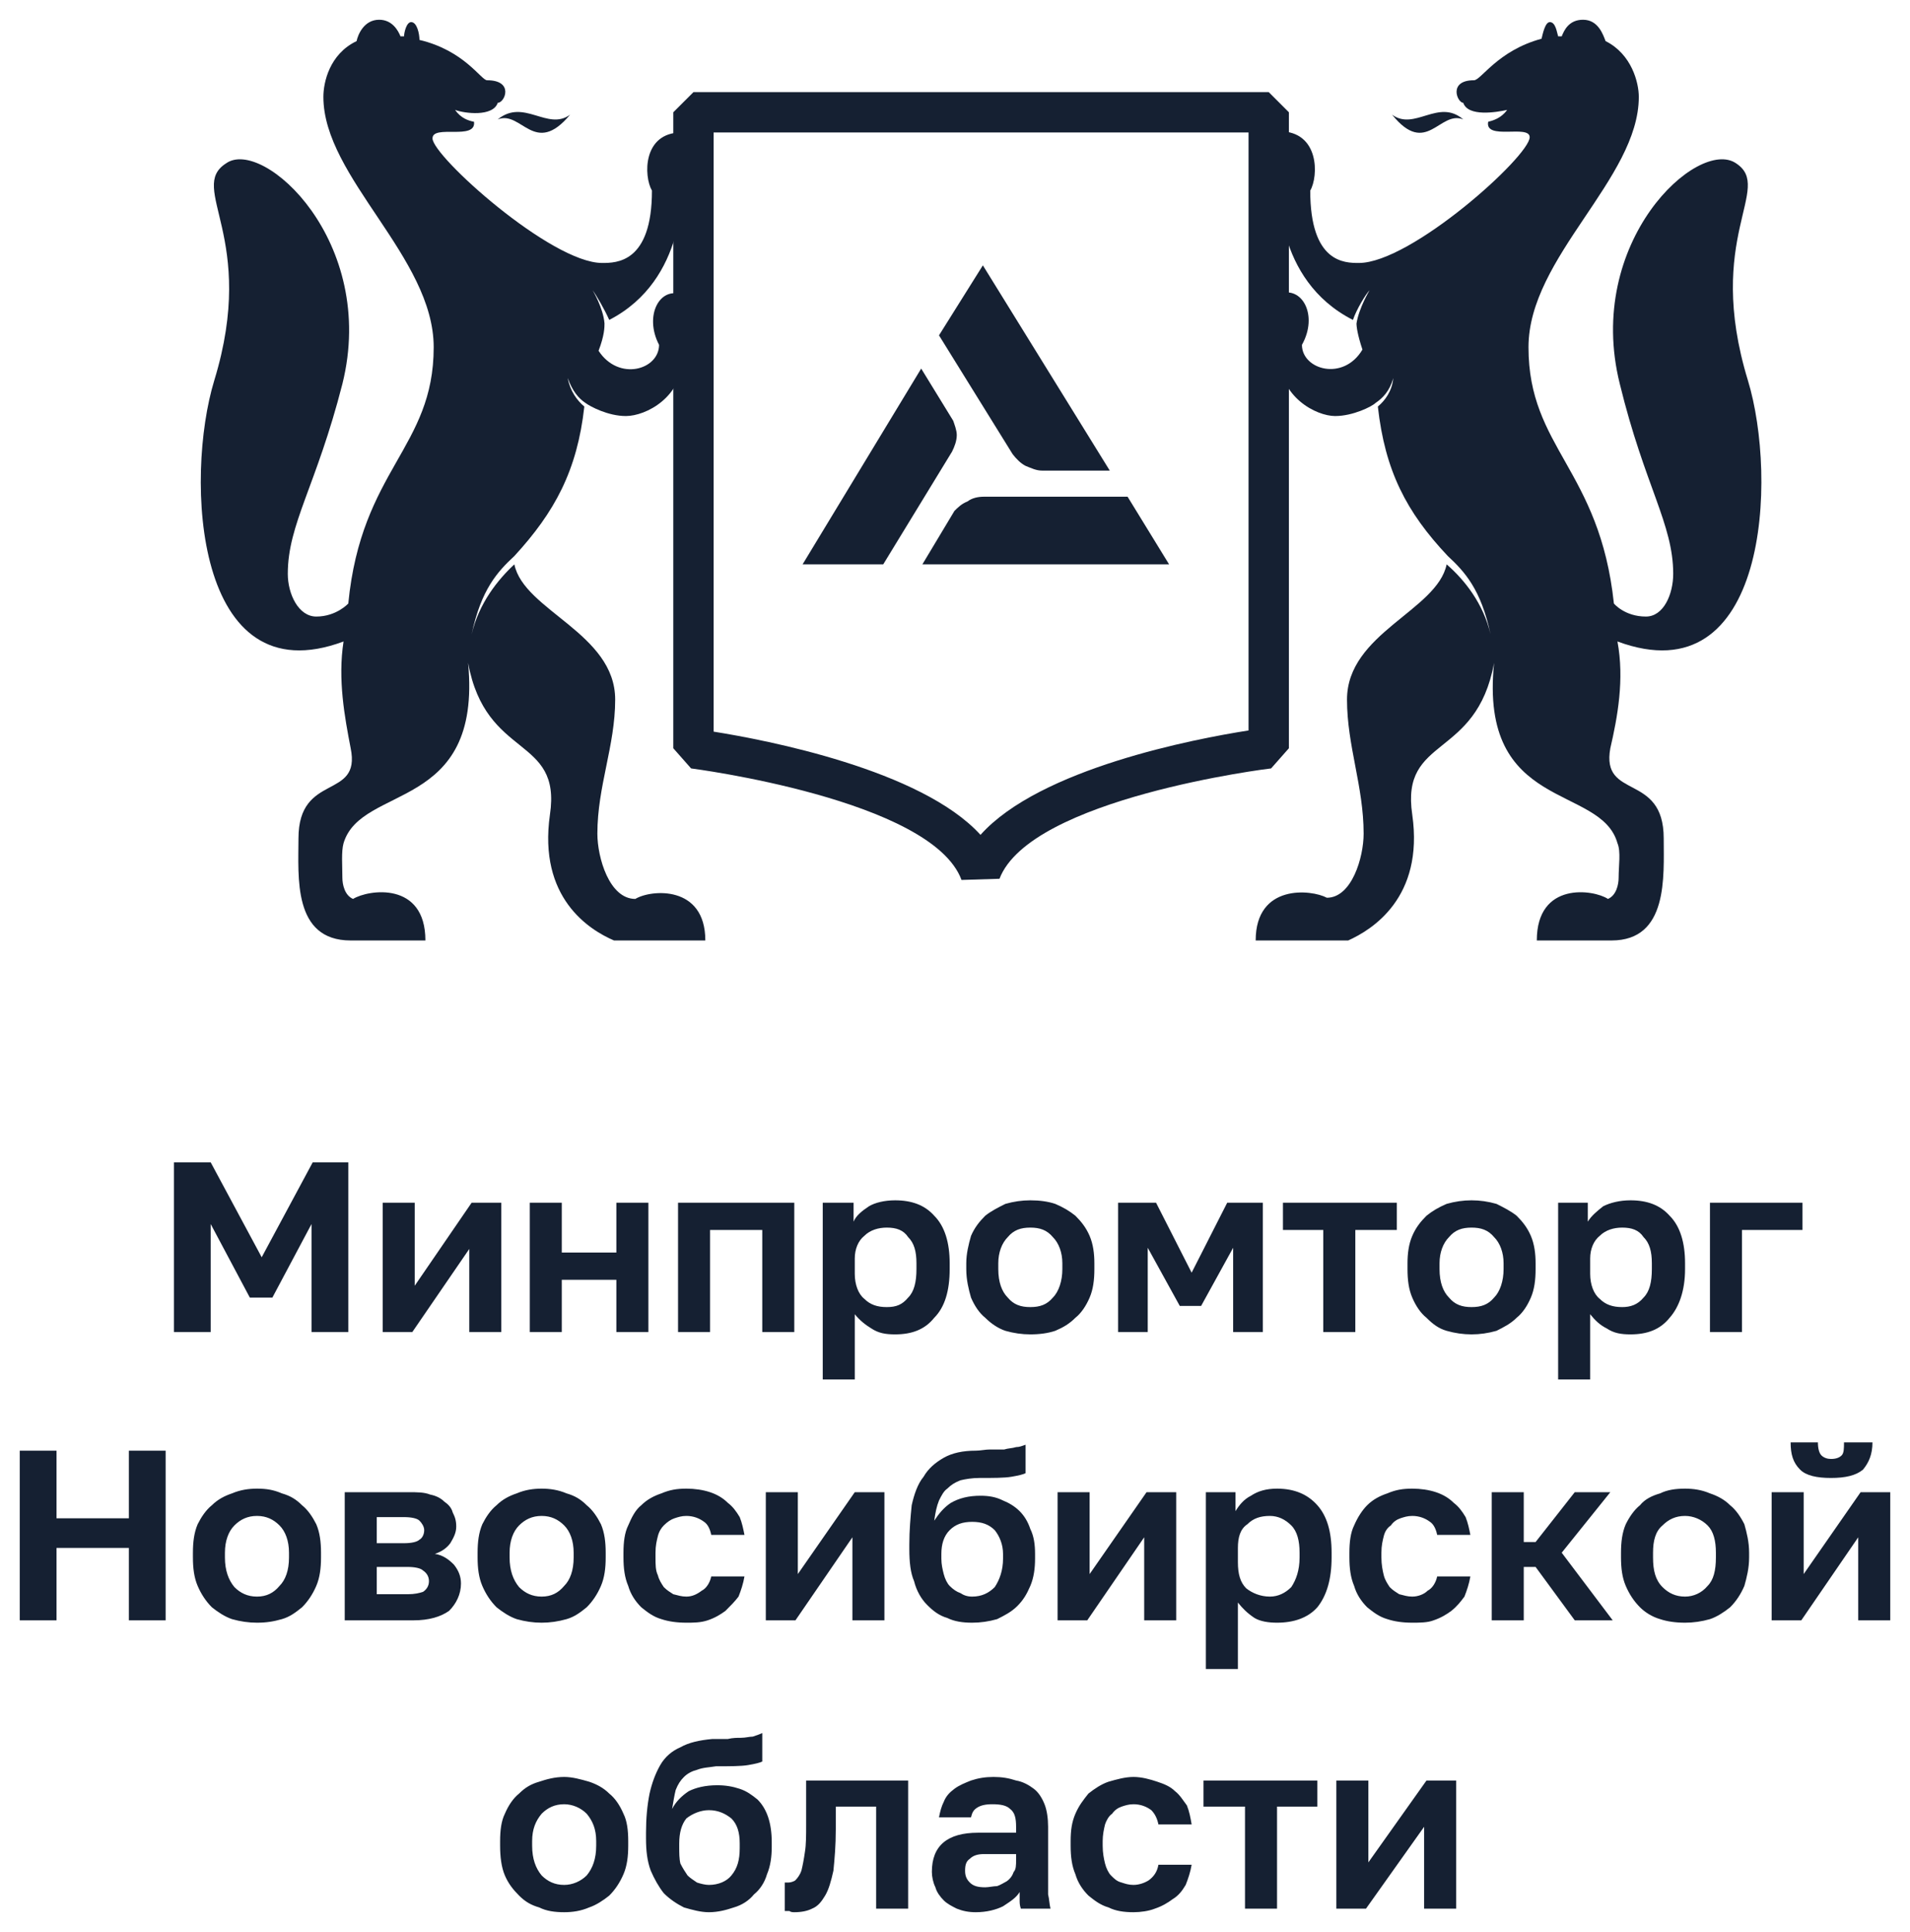 <?xml version="1.0" encoding="UTF-8"?> <svg xmlns="http://www.w3.org/2000/svg" viewBox="5630 4993 96.77 97.852"><path fill="rgb(21, 32, 50)" fill-opacity="1" stroke="none" stroke-opacity="1" stroke-width="1" fill-rule="evenodd" id="tSvg180f7e066a6" d="M 5638.812 5051.872 C 5640.675 5051.872 5640.675 5051.872 5640.675 5051.872 C 5640.675 5051.872 5643.259 5056.679 5643.259 5056.679 C 5643.259 5056.679 5645.843 5051.872 5645.843 5051.872 C 5645.843 5051.872 5647.646 5051.872 5647.646 5051.872 C 5647.646 5051.872 5647.646 5060.465 5647.646 5060.465 C 5647.646 5060.465 5645.783 5060.465 5645.783 5060.465 C 5645.783 5060.465 5645.783 5054.996 5645.783 5054.996 C 5645.783 5054.996 5643.8 5058.722 5643.8 5058.722 C 5643.8 5058.722 5642.658 5058.722 5642.658 5058.722 C 5642.658 5058.722 5640.675 5054.996 5640.675 5054.996 C 5640.675 5054.996 5640.675 5060.465 5640.675 5060.465 C 5640.675 5060.465 5638.812 5060.465 5638.812 5060.465 C 5638.812 5060.465 5638.812 5051.872 5638.812 5051.872 M 5649.389 5053.915 C 5651.012 5053.915 5651.012 5053.915 5651.012 5053.915 C 5651.012 5053.915 5651.012 5058.121 5651.012 5058.121 C 5651.012 5058.121 5653.896 5053.915 5653.896 5053.915 C 5653.896 5053.915 5655.399 5053.915 5655.399 5053.915 C 5655.399 5053.915 5655.399 5060.465 5655.399 5060.465 C 5655.399 5060.465 5653.776 5060.465 5653.776 5060.465 C 5653.776 5060.465 5653.776 5056.258 5653.776 5056.258 C 5653.776 5056.258 5650.891 5060.465 5650.891 5060.465 C 5650.891 5060.465 5649.389 5060.465 5649.389 5060.465 C 5649.389 5060.465 5649.389 5053.915 5649.389 5053.915 M 5656.841 5053.915 C 5658.463 5053.915 5658.463 5053.915 5658.463 5053.915 C 5658.463 5053.915 5658.463 5056.439 5658.463 5056.439 C 5658.463 5056.439 5661.228 5056.439 5661.228 5056.439 C 5661.228 5056.439 5661.228 5053.915 5661.228 5053.915 C 5661.228 5053.915 5662.85 5053.915 5662.85 5053.915 C 5662.85 5053.915 5662.85 5060.465 5662.85 5060.465 C 5662.85 5060.465 5661.228 5060.465 5661.228 5060.465 C 5661.228 5060.465 5661.228 5057.821 5661.228 5057.821 C 5661.228 5057.821 5658.463 5057.821 5658.463 5057.821 C 5658.463 5057.821 5658.463 5060.465 5658.463 5060.465 C 5658.463 5060.465 5656.841 5060.465 5656.841 5060.465 C 5656.841 5060.465 5656.841 5053.915 5656.841 5053.915 M 5664.353 5053.915 C 5670.242 5053.915 5670.242 5053.915 5670.242 5053.915 C 5670.242 5053.915 5670.242 5060.465 5670.242 5060.465 C 5670.242 5060.465 5668.62 5060.465 5668.62 5060.465 C 5668.62 5060.465 5668.62 5055.297 5668.62 5055.297 C 5668.62 5055.297 5665.975 5055.297 5665.975 5055.297 C 5665.975 5055.297 5665.975 5060.465 5665.975 5060.465 C 5665.975 5060.465 5664.353 5060.465 5664.353 5060.465 C 5664.353 5060.465 5664.353 5053.915 5664.353 5053.915 M 5671.684 5053.915 C 5673.247 5053.915 5673.247 5053.915 5673.247 5053.915 C 5673.247 5053.915 5673.247 5054.876 5673.247 5054.876 C 5673.367 5054.576 5673.667 5054.335 5674.028 5054.095 C 5674.329 5053.915 5674.809 5053.795 5675.35 5053.795 C 5676.191 5053.795 5676.853 5054.035 5677.333 5054.576 C 5677.874 5055.117 5678.115 5055.958 5678.115 5056.98 C 5678.115 5057.28 5678.115 5057.28 5678.115 5057.28 C 5678.115 5058.362 5677.874 5059.203 5677.333 5059.744 C 5676.853 5060.345 5676.191 5060.585 5675.35 5060.585 C 5674.869 5060.585 5674.509 5060.525 5674.148 5060.285 C 5673.848 5060.105 5673.547 5059.864 5673.307 5059.564 C 5673.307 5062.869 5673.307 5062.869 5673.307 5062.869 C 5673.307 5062.869 5671.684 5062.869 5671.684 5062.869 C 5671.684 5062.869 5671.684 5053.915 5671.684 5053.915 M 5674.929 5059.203 C 5675.41 5059.203 5675.711 5059.083 5676.011 5058.722 C 5676.312 5058.422 5676.432 5057.941 5676.432 5057.28 C 5676.432 5056.98 5676.432 5056.98 5676.432 5056.98 C 5676.432 5056.379 5676.312 5055.958 5676.011 5055.658 C 5675.771 5055.297 5675.41 5055.177 5674.929 5055.177 C 5674.509 5055.177 5674.088 5055.297 5673.788 5055.597 C 5673.487 5055.838 5673.307 5056.258 5673.307 5056.739 C 5673.307 5057.52 5673.307 5057.52 5673.307 5057.52 C 5673.307 5058.061 5673.487 5058.542 5673.788 5058.782 C 5674.088 5059.083 5674.449 5059.203 5674.929 5059.203Z M 5682.201 5060.585 C 5681.78 5060.585 5681.36 5060.525 5680.939 5060.405 C 5680.578 5060.285 5680.218 5060.044 5679.917 5059.744 C 5679.617 5059.504 5679.377 5059.143 5679.196 5058.722 C 5679.076 5058.302 5678.956 5057.821 5678.956 5057.28 C 5678.956 5056.98 5678.956 5056.98 5678.956 5056.98 C 5678.956 5056.499 5679.076 5056.018 5679.196 5055.597 C 5679.377 5055.177 5679.617 5054.876 5679.917 5054.576 C 5680.218 5054.335 5680.578 5054.155 5680.939 5053.975 C 5681.36 5053.855 5681.78 5053.795 5682.201 5053.795 C 5682.682 5053.795 5683.102 5053.855 5683.463 5053.975 C 5683.884 5054.155 5684.184 5054.335 5684.485 5054.576 C 5684.785 5054.876 5685.025 5055.177 5685.206 5055.597 C 5685.386 5056.018 5685.446 5056.499 5685.446 5056.98 C 5685.446 5057.28 5685.446 5057.28 5685.446 5057.28 C 5685.446 5057.821 5685.386 5058.302 5685.206 5058.722 C 5685.025 5059.143 5684.785 5059.504 5684.485 5059.744 C 5684.184 5060.044 5683.884 5060.225 5683.463 5060.405 C 5683.102 5060.525 5682.682 5060.585 5682.201 5060.585Z M 5682.201 5059.203 C 5682.682 5059.203 5683.042 5059.083 5683.343 5058.722 C 5683.643 5058.422 5683.824 5057.881 5683.824 5057.28 C 5683.824 5056.98 5683.824 5056.98 5683.824 5056.98 C 5683.824 5056.439 5683.643 5055.958 5683.343 5055.658 C 5683.042 5055.297 5682.682 5055.177 5682.201 5055.177 C 5681.72 5055.177 5681.36 5055.297 5681.059 5055.658 C 5680.759 5055.958 5680.578 5056.439 5680.578 5056.98 C 5680.578 5057.28 5680.578 5057.28 5680.578 5057.28 C 5680.578 5057.941 5680.759 5058.422 5681.059 5058.722 C 5681.36 5059.083 5681.72 5059.203 5682.201 5059.203Z M 5686.648 5053.915 C 5688.571 5053.915 5688.571 5053.915 5688.571 5053.915 C 5688.571 5053.915 5690.374 5057.46 5690.374 5057.46 C 5690.374 5057.46 5692.177 5053.915 5692.177 5053.915 C 5692.177 5053.915 5693.98 5053.915 5693.98 5053.915 C 5693.98 5053.915 5693.98 5060.465 5693.98 5060.465 C 5693.98 5060.465 5692.477 5060.465 5692.477 5060.465 C 5692.477 5060.465 5692.477 5056.198 5692.477 5056.198 C 5692.477 5056.198 5690.855 5059.143 5690.855 5059.143 C 5690.855 5059.143 5689.773 5059.143 5689.773 5059.143 C 5689.773 5059.143 5688.15 5056.198 5688.15 5056.198 C 5688.15 5056.198 5688.15 5060.465 5688.15 5060.465 C 5688.15 5060.465 5686.648 5060.465 5686.648 5060.465 C 5686.648 5060.465 5686.648 5053.915 5686.648 5053.915 M 5697.044 5055.297 C 5695.001 5055.297 5695.001 5055.297 5695.001 5055.297 C 5695.001 5055.297 5695.001 5053.915 5695.001 5053.915 C 5695.001 5053.915 5700.77 5053.915 5700.77 5053.915 C 5700.77 5053.915 5700.77 5055.297 5700.77 5055.297 C 5700.77 5055.297 5698.667 5055.297 5698.667 5055.297 C 5698.667 5055.297 5698.667 5060.465 5698.667 5060.465 C 5698.667 5060.465 5697.044 5060.465 5697.044 5060.465 C 5697.044 5060.465 5697.044 5055.297 5697.044 5055.297 M 5704.556 5060.585 C 5704.136 5060.585 5703.715 5060.525 5703.294 5060.405 C 5702.874 5060.285 5702.573 5060.044 5702.273 5059.744 C 5701.972 5059.504 5701.732 5059.143 5701.552 5058.722 C 5701.371 5058.302 5701.311 5057.821 5701.311 5057.28 C 5701.311 5056.98 5701.311 5056.98 5701.311 5056.98 C 5701.311 5056.499 5701.371 5056.018 5701.552 5055.597 C 5701.732 5055.177 5701.972 5054.876 5702.273 5054.576 C 5702.573 5054.335 5702.874 5054.155 5703.294 5053.975 C 5703.715 5053.855 5704.136 5053.795 5704.556 5053.795 C 5704.977 5053.795 5705.398 5053.855 5705.818 5053.975 C 5706.179 5054.155 5706.539 5054.335 5706.84 5054.576 C 5707.14 5054.876 5707.381 5055.177 5707.561 5055.597 C 5707.741 5056.018 5707.801 5056.499 5707.801 5056.98 C 5707.801 5057.28 5707.801 5057.28 5707.801 5057.28 C 5707.801 5057.821 5707.741 5058.302 5707.561 5058.722 C 5707.381 5059.143 5707.14 5059.504 5706.84 5059.744 C 5706.539 5060.044 5706.179 5060.225 5705.818 5060.405 C 5705.398 5060.525 5704.977 5060.585 5704.556 5060.585Z M 5704.556 5059.203 C 5705.037 5059.203 5705.398 5059.083 5705.698 5058.722 C 5705.999 5058.422 5706.179 5057.881 5706.179 5057.28 C 5706.179 5056.98 5706.179 5056.98 5706.179 5056.98 C 5706.179 5056.439 5705.999 5055.958 5705.698 5055.658 C 5705.398 5055.297 5705.037 5055.177 5704.556 5055.177 C 5704.076 5055.177 5703.715 5055.297 5703.415 5055.658 C 5703.114 5055.958 5702.934 5056.439 5702.934 5056.98 C 5702.934 5057.28 5702.934 5057.28 5702.934 5057.28 C 5702.934 5057.941 5703.114 5058.422 5703.415 5058.722 C 5703.715 5059.083 5704.076 5059.203 5704.556 5059.203Z M 5708.943 5053.915 C 5710.446 5053.915 5710.446 5053.915 5710.446 5053.915 C 5710.446 5053.915 5710.446 5054.876 5710.446 5054.876 C 5710.626 5054.576 5710.926 5054.335 5711.227 5054.095 C 5711.587 5053.915 5712.068 5053.795 5712.609 5053.795 C 5713.45 5053.795 5714.111 5054.035 5714.592 5054.576 C 5715.133 5055.117 5715.373 5055.958 5715.373 5056.98 C 5715.373 5057.28 5715.373 5057.28 5715.373 5057.28 C 5715.373 5058.362 5715.073 5059.203 5714.592 5059.744 C 5714.111 5060.345 5713.45 5060.585 5712.609 5060.585 C 5712.128 5060.585 5711.768 5060.525 5711.407 5060.285 C 5711.047 5060.105 5710.806 5059.864 5710.566 5059.564 C 5710.566 5062.869 5710.566 5062.869 5710.566 5062.869 C 5710.566 5062.869 5708.943 5062.869 5708.943 5062.869 C 5708.943 5062.869 5708.943 5053.915 5708.943 5053.915 M 5712.188 5059.203 C 5712.609 5059.203 5712.97 5059.083 5713.27 5058.722 C 5713.571 5058.422 5713.691 5057.941 5713.691 5057.28 C 5713.691 5056.98 5713.691 5056.98 5713.691 5056.98 C 5713.691 5056.379 5713.571 5055.958 5713.27 5055.658 C 5713.03 5055.297 5712.669 5055.177 5712.188 5055.177 C 5711.768 5055.177 5711.347 5055.297 5711.047 5055.597 C 5710.746 5055.838 5710.566 5056.258 5710.566 5056.739 C 5710.566 5057.52 5710.566 5057.52 5710.566 5057.52 C 5710.566 5058.061 5710.746 5058.542 5711.047 5058.782 C 5711.347 5059.083 5711.708 5059.203 5712.188 5059.203Z M 5716.635 5053.915 C 5721.323 5053.915 5721.323 5053.915 5721.323 5053.915 C 5721.323 5053.915 5721.323 5055.297 5721.323 5055.297 C 5721.323 5055.297 5718.258 5055.297 5718.258 5055.297 C 5718.258 5055.297 5718.258 5060.465 5718.258 5060.465 C 5718.258 5060.465 5716.635 5060.465 5716.635 5060.465 C 5716.635 5060.465 5716.635 5053.915 5716.635 5053.915 M 5631 5066.475 C 5632.863 5066.475 5632.863 5066.475 5632.863 5066.475 C 5632.863 5066.475 5632.863 5069.9 5632.863 5069.9 C 5632.863 5069.9 5636.529 5069.9 5636.529 5069.9 C 5636.529 5069.9 5636.529 5066.475 5636.529 5066.475 C 5636.529 5066.475 5638.392 5066.475 5638.392 5066.475 C 5638.392 5066.475 5638.392 5075.068 5638.392 5075.068 C 5638.392 5075.068 5636.529 5075.068 5636.529 5075.068 C 5636.529 5075.068 5636.529 5071.402 5636.529 5071.402 C 5636.529 5071.402 5632.863 5071.402 5632.863 5071.402 C 5632.863 5071.402 5632.863 5075.068 5632.863 5075.068 C 5632.863 5075.068 5631 5075.068 5631 5075.068 C 5631 5075.068 5631 5066.475 5631 5066.475 M 5643.019 5075.188 C 5642.598 5075.188 5642.178 5075.128 5641.757 5075.008 C 5641.396 5074.888 5641.036 5074.648 5640.735 5074.407 C 5640.435 5074.107 5640.195 5073.746 5640.014 5073.325 C 5639.834 5072.905 5639.774 5072.424 5639.774 5071.883 C 5639.774 5071.643 5639.774 5071.643 5639.774 5071.643 C 5639.774 5071.102 5639.834 5070.621 5640.014 5070.201 C 5640.195 5069.84 5640.435 5069.479 5640.735 5069.239 C 5641.036 5068.939 5641.396 5068.758 5641.757 5068.638 C 5642.178 5068.458 5642.598 5068.398 5643.019 5068.398 C 5643.5 5068.398 5643.86 5068.458 5644.281 5068.638 C 5644.702 5068.758 5645.002 5068.939 5645.303 5069.239 C 5645.603 5069.479 5645.843 5069.84 5646.024 5070.201 C 5646.204 5070.621 5646.264 5071.102 5646.264 5071.643 C 5646.264 5071.883 5646.264 5071.883 5646.264 5071.883 C 5646.264 5072.424 5646.204 5072.905 5646.024 5073.325 C 5645.843 5073.746 5645.603 5074.107 5645.303 5074.407 C 5645.002 5074.648 5644.702 5074.888 5644.281 5075.008 C 5643.86 5075.128 5643.5 5075.188 5643.019 5075.188Z M 5643.019 5073.866 C 5643.5 5073.866 5643.86 5073.686 5644.161 5073.325 C 5644.461 5073.025 5644.642 5072.544 5644.642 5071.883 C 5644.642 5071.643 5644.642 5071.643 5644.642 5071.643 C 5644.642 5071.042 5644.461 5070.561 5644.161 5070.261 C 5643.86 5069.96 5643.5 5069.78 5643.019 5069.78 C 5642.538 5069.78 5642.178 5069.96 5641.877 5070.261 C 5641.577 5070.561 5641.396 5071.042 5641.396 5071.643 C 5641.396 5071.883 5641.396 5071.883 5641.396 5071.883 C 5641.396 5072.544 5641.577 5073.025 5641.877 5073.386 C 5642.178 5073.686 5642.538 5073.866 5643.019 5073.866Z M 5647.466 5068.578 C 5650.711 5068.578 5650.711 5068.578 5650.711 5068.578 C 5651.132 5068.578 5651.492 5068.578 5651.793 5068.698 C 5652.093 5068.758 5652.334 5068.878 5652.514 5069.059 C 5652.694 5069.179 5652.875 5069.359 5652.935 5069.6 C 5653.055 5069.84 5653.115 5070.02 5653.115 5070.321 C 5653.115 5070.621 5652.995 5070.862 5652.815 5071.162 C 5652.634 5071.402 5652.394 5071.583 5652.033 5071.703 C 5652.454 5071.763 5652.754 5072.003 5652.995 5072.244 C 5653.235 5072.544 5653.355 5072.845 5653.355 5073.205 C 5653.355 5073.746 5653.115 5074.227 5652.754 5074.587 C 5652.334 5074.888 5651.733 5075.068 5650.952 5075.068 C 5647.466 5075.068 5647.466 5075.068 5647.466 5075.068 C 5647.466 5075.068 5647.466 5068.578 5647.466 5068.578 M 5650.651 5073.746 C 5651.012 5073.746 5651.252 5073.686 5651.432 5073.626 C 5651.613 5073.506 5651.733 5073.325 5651.733 5073.085 C 5651.733 5072.845 5651.613 5072.664 5651.432 5072.544 C 5651.312 5072.424 5651.012 5072.364 5650.651 5072.364 C 5649.089 5072.364 5649.089 5072.364 5649.089 5072.364 C 5649.089 5072.364 5649.089 5073.746 5649.089 5073.746 C 5649.089 5073.746 5650.651 5073.746 5650.651 5073.746 M 5650.471 5071.162 C 5650.831 5071.162 5651.132 5071.102 5651.252 5070.982 C 5651.372 5070.922 5651.492 5070.741 5651.492 5070.501 C 5651.492 5070.321 5651.372 5070.14 5651.252 5070.02 C 5651.132 5069.9 5650.831 5069.84 5650.471 5069.84 C 5649.089 5069.84 5649.089 5069.84 5649.089 5069.84 C 5649.089 5069.84 5649.089 5071.162 5649.089 5071.162 C 5649.089 5071.162 5650.471 5071.162 5650.471 5071.162 M 5657.442 5075.188 C 5657.021 5075.188 5656.6 5075.128 5656.18 5075.008 C 5655.819 5074.888 5655.459 5074.648 5655.158 5074.407 C 5654.858 5074.107 5654.617 5073.746 5654.437 5073.325 C 5654.257 5072.905 5654.197 5072.424 5654.197 5071.883 C 5654.197 5071.643 5654.197 5071.643 5654.197 5071.643 C 5654.197 5071.102 5654.257 5070.621 5654.437 5070.201 C 5654.617 5069.84 5654.858 5069.479 5655.158 5069.239 C 5655.459 5068.939 5655.819 5068.758 5656.18 5068.638 C 5656.6 5068.458 5657.021 5068.398 5657.442 5068.398 C 5657.862 5068.398 5658.283 5068.458 5658.704 5068.638 C 5659.124 5068.758 5659.425 5068.939 5659.725 5069.239 C 5660.026 5069.479 5660.266 5069.84 5660.447 5070.201 C 5660.627 5070.621 5660.687 5071.102 5660.687 5071.643 C 5660.687 5071.883 5660.687 5071.883 5660.687 5071.883 C 5660.687 5072.424 5660.627 5072.905 5660.447 5073.325 C 5660.266 5073.746 5660.026 5074.107 5659.725 5074.407 C 5659.425 5074.648 5659.124 5074.888 5658.704 5075.008 C 5658.283 5075.128 5657.862 5075.188 5657.442 5075.188Z M 5657.442 5073.866 C 5657.923 5073.866 5658.283 5073.686 5658.584 5073.325 C 5658.884 5073.025 5659.064 5072.544 5659.064 5071.883 C 5659.064 5071.643 5659.064 5071.643 5659.064 5071.643 C 5659.064 5071.042 5658.884 5070.561 5658.584 5070.261 C 5658.283 5069.96 5657.923 5069.78 5657.442 5069.78 C 5656.961 5069.78 5656.6 5069.96 5656.3 5070.261 C 5656 5070.561 5655.819 5071.042 5655.819 5071.643 C 5655.819 5071.883 5655.819 5071.883 5655.819 5071.883 C 5655.819 5072.544 5656 5073.025 5656.3 5073.386 C 5656.6 5073.686 5656.961 5073.866 5657.442 5073.866Z M 5664.773 5075.188 C 5664.293 5075.188 5663.872 5075.128 5663.511 5075.008 C 5663.091 5074.888 5662.79 5074.648 5662.49 5074.407 C 5662.189 5074.107 5661.949 5073.746 5661.829 5073.325 C 5661.648 5072.905 5661.588 5072.424 5661.588 5071.883 C 5661.588 5071.643 5661.588 5071.643 5661.588 5071.643 C 5661.588 5071.102 5661.648 5070.621 5661.829 5070.261 C 5662.009 5069.84 5662.189 5069.479 5662.49 5069.239 C 5662.79 5068.939 5663.151 5068.758 5663.511 5068.638 C 5663.932 5068.458 5664.293 5068.398 5664.773 5068.398 C 5665.194 5068.398 5665.615 5068.458 5665.975 5068.578 C 5666.336 5068.698 5666.636 5068.878 5666.877 5069.119 C 5667.117 5069.299 5667.297 5069.539 5667.478 5069.84 C 5667.598 5070.14 5667.658 5070.441 5667.718 5070.741 C 5666.035 5070.741 5666.035 5070.741 5666.035 5070.741 C 5665.975 5070.441 5665.855 5070.201 5665.675 5070.08 C 5665.434 5069.9 5665.134 5069.78 5664.773 5069.78 C 5664.533 5069.78 5664.353 5069.84 5664.172 5069.9 C 5663.992 5069.96 5663.812 5070.08 5663.632 5070.261 C 5663.511 5070.381 5663.391 5070.561 5663.331 5070.801 C 5663.271 5071.042 5663.211 5071.282 5663.211 5071.643 C 5663.211 5071.883 5663.211 5071.883 5663.211 5071.883 C 5663.211 5072.244 5663.211 5072.544 5663.331 5072.785 C 5663.391 5073.025 5663.511 5073.205 5663.632 5073.386 C 5663.812 5073.566 5663.932 5073.626 5664.112 5073.746 C 5664.353 5073.806 5664.533 5073.866 5664.773 5073.866 C 5665.074 5073.866 5665.314 5073.746 5665.555 5073.566 C 5665.795 5073.446 5665.975 5073.145 5666.035 5072.845 C 5667.718 5072.845 5667.718 5072.845 5667.718 5072.845 C 5667.658 5073.205 5667.538 5073.566 5667.418 5073.866 C 5667.237 5074.107 5666.997 5074.347 5666.757 5074.587 C 5666.516 5074.768 5666.216 5074.948 5665.855 5075.068 C 5665.495 5075.188 5665.134 5075.188 5664.773 5075.188Z M 5668.8 5068.578 C 5670.422 5068.578 5670.422 5068.578 5670.422 5068.578 C 5670.422 5068.578 5670.422 5072.725 5670.422 5072.725 C 5670.422 5072.725 5673.307 5068.578 5673.307 5068.578 C 5673.307 5068.578 5674.809 5068.578 5674.809 5068.578 C 5674.809 5068.578 5674.809 5075.068 5674.809 5075.068 C 5674.809 5075.068 5673.187 5075.068 5673.187 5075.068 C 5673.187 5075.068 5673.187 5070.862 5673.187 5070.862 C 5673.187 5070.862 5670.302 5075.068 5670.302 5075.068 C 5670.302 5075.068 5668.8 5075.068 5668.8 5075.068 C 5668.8 5075.068 5668.8 5068.578 5668.8 5068.578 M 5679.256 5075.188 C 5678.776 5075.188 5678.355 5075.128 5677.994 5074.948 C 5677.574 5074.828 5677.273 5074.587 5676.973 5074.287 C 5676.672 5073.987 5676.432 5073.566 5676.312 5073.085 C 5676.131 5072.664 5676.071 5072.124 5676.071 5071.463 C 5676.071 5071.222 5676.071 5071.222 5676.071 5071.222 C 5676.071 5070.501 5676.131 5069.84 5676.191 5069.239 C 5676.312 5068.698 5676.492 5068.157 5676.792 5067.797 C 5677.033 5067.376 5677.393 5067.076 5677.814 5066.835 C 5678.235 5066.595 5678.776 5066.475 5679.437 5066.475 C 5679.677 5066.475 5679.917 5066.415 5680.158 5066.415 C 5680.398 5066.415 5680.639 5066.415 5680.879 5066.415 C 5681.059 5066.354 5681.3 5066.354 5681.48 5066.294 C 5681.66 5066.294 5681.78 5066.234 5681.961 5066.174 C 5681.961 5067.616 5681.961 5067.616 5681.961 5067.616 C 5681.84 5067.677 5681.6 5067.737 5681.239 5067.797 C 5680.879 5067.857 5680.338 5067.857 5679.617 5067.857 C 5679.256 5067.857 5678.896 5067.917 5678.655 5067.977 C 5678.355 5068.097 5678.175 5068.217 5677.994 5068.398 C 5677.814 5068.518 5677.694 5068.758 5677.574 5068.999 C 5677.453 5069.299 5677.393 5069.6 5677.333 5070.02 C 5677.574 5069.66 5677.814 5069.359 5678.175 5069.119 C 5678.595 5068.878 5679.076 5068.758 5679.677 5068.758 C 5680.098 5068.758 5680.458 5068.818 5680.819 5068.999 C 5681.119 5069.119 5681.42 5069.299 5681.66 5069.539 C 5681.901 5069.78 5682.081 5070.08 5682.201 5070.441 C 5682.381 5070.801 5682.441 5071.222 5682.441 5071.703 C 5682.441 5071.943 5682.441 5071.943 5682.441 5071.943 C 5682.441 5072.424 5682.381 5072.905 5682.201 5073.325 C 5682.021 5073.746 5681.84 5074.047 5681.54 5074.347 C 5681.239 5074.648 5680.879 5074.828 5680.518 5075.008 C 5680.098 5075.128 5679.677 5075.188 5679.256 5075.188Z M 5679.256 5073.866 C 5679.737 5073.866 5680.098 5073.686 5680.398 5073.386 C 5680.639 5073.025 5680.819 5072.544 5680.819 5071.943 C 5680.819 5071.703 5680.819 5071.703 5680.819 5071.703 C 5680.819 5071.222 5680.639 5070.801 5680.398 5070.501 C 5680.098 5070.201 5679.737 5070.08 5679.256 5070.08 C 5678.776 5070.08 5678.415 5070.201 5678.115 5070.501 C 5677.814 5070.801 5677.694 5071.222 5677.694 5071.703 C 5677.694 5071.943 5677.694 5071.943 5677.694 5071.943 C 5677.694 5072.244 5677.754 5072.484 5677.814 5072.725 C 5677.874 5072.965 5677.994 5073.205 5678.115 5073.325 C 5678.295 5073.506 5678.475 5073.626 5678.655 5073.686 C 5678.836 5073.806 5679.016 5073.866 5679.256 5073.866Z M 5683.583 5068.578 C 5685.206 5068.578 5685.206 5068.578 5685.206 5068.578 C 5685.206 5068.578 5685.206 5072.725 5685.206 5072.725 C 5685.206 5072.725 5688.09 5068.578 5688.09 5068.578 C 5688.09 5068.578 5689.593 5068.578 5689.593 5068.578 C 5689.593 5068.578 5689.593 5075.068 5689.593 5075.068 C 5689.593 5075.068 5687.97 5075.068 5687.97 5075.068 C 5687.97 5075.068 5687.97 5070.862 5687.97 5070.862 C 5687.97 5070.862 5685.086 5075.068 5685.086 5075.068 C 5685.086 5075.068 5683.583 5075.068 5683.583 5075.068 C 5683.583 5075.068 5683.583 5068.578 5683.583 5068.578 M 5691.095 5068.578 C 5692.597 5068.578 5692.597 5068.578 5692.597 5068.578 C 5692.597 5068.578 5692.597 5069.539 5692.597 5069.539 C 5692.778 5069.239 5693.018 5068.939 5693.379 5068.758 C 5693.739 5068.518 5694.16 5068.398 5694.701 5068.398 C 5695.602 5068.398 5696.263 5068.698 5696.744 5069.239 C 5697.225 5069.78 5697.465 5070.561 5697.465 5071.643 C 5697.465 5071.883 5697.465 5071.883 5697.465 5071.883 C 5697.465 5072.965 5697.225 5073.806 5696.744 5074.407 C 5696.263 5074.948 5695.542 5075.188 5694.701 5075.188 C 5694.28 5075.188 5693.859 5075.128 5693.559 5074.948 C 5693.198 5074.708 5692.958 5074.467 5692.718 5074.167 C 5692.718 5077.532 5692.718 5077.532 5692.718 5077.532 C 5692.718 5077.532 5691.095 5077.532 5691.095 5077.532 C 5691.095 5077.532 5691.095 5068.578 5691.095 5068.578 M 5694.34 5073.866 C 5694.761 5073.866 5695.121 5073.686 5695.422 5073.386 C 5695.662 5073.025 5695.843 5072.544 5695.843 5071.883 C 5695.843 5071.643 5695.843 5071.643 5695.843 5071.643 C 5695.843 5071.042 5695.722 5070.561 5695.422 5070.261 C 5695.121 5069.96 5694.761 5069.78 5694.34 5069.78 C 5693.859 5069.78 5693.499 5069.9 5693.198 5070.201 C 5692.838 5070.441 5692.718 5070.862 5692.718 5071.402 C 5692.718 5072.124 5692.718 5072.124 5692.718 5072.124 C 5692.718 5072.725 5692.838 5073.145 5693.138 5073.446 C 5693.439 5073.686 5693.859 5073.866 5694.34 5073.866Z M 5701.552 5075.188 C 5701.071 5075.188 5700.65 5075.128 5700.29 5075.008 C 5699.869 5074.888 5699.568 5074.648 5699.268 5074.407 C 5698.968 5074.107 5698.727 5073.746 5698.607 5073.325 C 5698.427 5072.905 5698.367 5072.424 5698.367 5071.883 C 5698.367 5071.643 5698.367 5071.643 5698.367 5071.643 C 5698.367 5071.102 5698.427 5070.621 5698.607 5070.261 C 5698.787 5069.84 5699.028 5069.479 5699.268 5069.239 C 5699.568 5068.939 5699.929 5068.758 5700.29 5068.638 C 5700.71 5068.458 5701.071 5068.398 5701.552 5068.398 C 5701.972 5068.398 5702.393 5068.458 5702.753 5068.578 C 5703.114 5068.698 5703.415 5068.878 5703.655 5069.119 C 5703.895 5069.299 5704.076 5069.539 5704.256 5069.84 C 5704.376 5070.14 5704.436 5070.441 5704.496 5070.741 C 5702.814 5070.741 5702.814 5070.741 5702.814 5070.741 C 5702.753 5070.441 5702.633 5070.201 5702.453 5070.08 C 5702.213 5069.9 5701.912 5069.78 5701.552 5069.78 C 5701.311 5069.78 5701.131 5069.84 5700.951 5069.9 C 5700.77 5069.96 5700.59 5070.08 5700.47 5070.261 C 5700.29 5070.381 5700.169 5070.561 5700.109 5070.801 C 5700.049 5071.042 5699.989 5071.282 5699.989 5071.643 C 5699.989 5071.883 5699.989 5071.883 5699.989 5071.883 C 5699.989 5072.244 5700.049 5072.544 5700.109 5072.785 C 5700.169 5073.025 5700.29 5073.205 5700.41 5073.386 C 5700.59 5073.566 5700.71 5073.626 5700.891 5073.746 C 5701.131 5073.806 5701.311 5073.866 5701.552 5073.866 C 5701.852 5073.866 5702.153 5073.746 5702.333 5073.566 C 5702.573 5073.446 5702.753 5073.145 5702.814 5072.845 C 5704.496 5072.845 5704.496 5072.845 5704.496 5072.845 C 5704.436 5073.205 5704.316 5073.566 5704.196 5073.866 C 5704.015 5074.107 5703.835 5074.347 5703.535 5074.587 C 5703.294 5074.768 5702.994 5074.948 5702.633 5075.068 C 5702.333 5075.188 5701.912 5075.188 5701.552 5075.188Z M 5705.578 5068.578 C 5707.201 5068.578 5707.201 5068.578 5707.201 5068.578 C 5707.201 5068.578 5707.201 5071.102 5707.201 5071.102 C 5707.201 5071.102 5707.801 5071.102 5707.801 5071.102 C 5707.801 5071.102 5709.785 5068.578 5709.785 5068.578 C 5709.785 5068.578 5711.587 5068.578 5711.587 5068.578 C 5711.587 5068.578 5709.124 5071.643 5709.124 5071.643 C 5709.124 5071.643 5711.708 5075.068 5711.708 5075.068 C 5711.708 5075.068 5709.785 5075.068 5709.785 5075.068 C 5709.785 5075.068 5707.801 5072.364 5707.801 5072.364 C 5707.801 5072.364 5707.201 5072.364 5707.201 5072.364 C 5707.201 5072.364 5707.201 5075.068 5707.201 5075.068 C 5707.201 5075.068 5705.578 5075.068 5705.578 5075.068 C 5705.578 5075.068 5705.578 5068.578 5705.578 5068.578 M 5715.373 5075.188 C 5714.893 5075.188 5714.472 5075.128 5714.111 5075.008 C 5713.691 5074.888 5713.33 5074.648 5713.09 5074.407 C 5712.789 5074.107 5712.549 5073.746 5712.369 5073.325 C 5712.188 5072.905 5712.128 5072.424 5712.128 5071.883 C 5712.128 5071.643 5712.128 5071.643 5712.128 5071.643 C 5712.128 5071.102 5712.188 5070.621 5712.369 5070.201 C 5712.549 5069.84 5712.789 5069.479 5713.09 5069.239 C 5713.33 5068.939 5713.691 5068.758 5714.111 5068.638 C 5714.472 5068.458 5714.893 5068.398 5715.373 5068.398 C 5715.794 5068.398 5716.215 5068.458 5716.635 5068.638 C 5716.996 5068.758 5717.357 5068.939 5717.657 5069.239 C 5717.958 5069.479 5718.198 5069.84 5718.378 5070.201 C 5718.498 5070.621 5718.619 5071.102 5718.619 5071.643 C 5718.619 5071.883 5718.619 5071.883 5718.619 5071.883 C 5718.619 5072.424 5718.498 5072.905 5718.378 5073.325 C 5718.198 5073.746 5717.958 5074.107 5717.657 5074.407 C 5717.357 5074.648 5716.996 5074.888 5716.635 5075.008 C 5716.215 5075.128 5715.794 5075.188 5715.373 5075.188Z M 5715.373 5073.866 C 5715.794 5073.866 5716.215 5073.686 5716.515 5073.325 C 5716.816 5073.025 5716.936 5072.544 5716.936 5071.883 C 5716.936 5071.643 5716.936 5071.643 5716.936 5071.643 C 5716.936 5071.042 5716.816 5070.561 5716.515 5070.261 C 5716.215 5069.96 5715.794 5069.78 5715.373 5069.78 C 5714.893 5069.78 5714.532 5069.96 5714.232 5070.261 C 5713.871 5070.561 5713.751 5071.042 5713.751 5071.643 C 5713.751 5071.883 5713.751 5071.883 5713.751 5071.883 C 5713.751 5072.544 5713.871 5073.025 5714.232 5073.386 C 5714.532 5073.686 5714.893 5073.866 5715.373 5073.866Z M 5719.76 5068.578 C 5721.383 5068.578 5721.383 5068.578 5721.383 5068.578 C 5721.383 5068.578 5721.383 5072.725 5721.383 5072.725 C 5721.383 5072.725 5724.268 5068.578 5724.268 5068.578 C 5724.268 5068.578 5725.77 5068.578 5725.77 5068.578 C 5725.77 5068.578 5725.77 5075.068 5725.77 5075.068 C 5725.77 5075.068 5724.147 5075.068 5724.147 5075.068 C 5724.147 5075.068 5724.147 5070.862 5724.147 5070.862 C 5724.147 5070.862 5721.263 5075.068 5721.263 5075.068 C 5721.263 5075.068 5719.76 5075.068 5719.76 5075.068 C 5719.76 5075.068 5719.76 5068.578 5719.76 5068.578 M 5722.765 5067.857 C 5722.044 5067.857 5721.503 5067.737 5721.203 5067.436 C 5720.842 5067.076 5720.722 5066.655 5720.722 5066.054 C 5722.104 5066.054 5722.104 5066.054 5722.104 5066.054 C 5722.104 5066.354 5722.164 5066.595 5722.284 5066.715 C 5722.405 5066.835 5722.585 5066.895 5722.765 5066.895 C 5723.006 5066.895 5723.186 5066.835 5723.306 5066.715 C 5723.426 5066.595 5723.426 5066.354 5723.426 5066.054 C 5724.868 5066.054 5724.868 5066.054 5724.868 5066.054 C 5724.868 5066.655 5724.688 5067.076 5724.388 5067.436 C 5724.027 5067.737 5723.486 5067.857 5722.765 5067.857Z M 5658.584 5089.852 C 5658.103 5089.852 5657.682 5089.792 5657.322 5089.611 C 5656.901 5089.491 5656.6 5089.311 5656.3 5089.01 C 5656 5088.71 5655.759 5088.409 5655.579 5087.989 C 5655.399 5087.568 5655.338 5087.027 5655.338 5086.486 C 5655.338 5086.246 5655.338 5086.246 5655.338 5086.246 C 5655.338 5085.705 5655.399 5085.224 5655.579 5084.864 C 5655.759 5084.443 5656 5084.082 5656.3 5083.842 C 5656.6 5083.542 5656.901 5083.361 5657.322 5083.241 C 5657.682 5083.121 5658.103 5083.001 5658.584 5083.001 C 5659.004 5083.001 5659.425 5083.121 5659.846 5083.241 C 5660.206 5083.361 5660.567 5083.542 5660.867 5083.842 C 5661.168 5084.082 5661.408 5084.443 5661.588 5084.864 C 5661.769 5085.224 5661.829 5085.705 5661.829 5086.246 C 5661.829 5086.486 5661.829 5086.486 5661.829 5086.486 C 5661.829 5087.027 5661.769 5087.508 5661.588 5087.929 C 5661.408 5088.349 5661.168 5088.71 5660.867 5089.01 C 5660.567 5089.251 5660.206 5089.491 5659.846 5089.611 C 5659.425 5089.792 5659.004 5089.852 5658.584 5089.852Z M 5658.584 5088.469 C 5659.004 5088.469 5659.425 5088.289 5659.725 5087.989 C 5660.026 5087.628 5660.206 5087.147 5660.206 5086.486 C 5660.206 5086.246 5660.206 5086.246 5660.206 5086.246 C 5660.206 5085.645 5660.026 5085.224 5659.725 5084.864 C 5659.425 5084.563 5659.004 5084.383 5658.584 5084.383 C 5658.103 5084.383 5657.742 5084.563 5657.442 5084.864 C 5657.141 5085.224 5656.961 5085.645 5656.961 5086.246 C 5656.961 5086.486 5656.961 5086.486 5656.961 5086.486 C 5656.961 5087.147 5657.141 5087.628 5657.442 5087.989 C 5657.742 5088.289 5658.103 5088.469 5658.584 5088.469Z M 5665.915 5089.852 C 5665.495 5089.852 5665.074 5089.731 5664.653 5089.611 C 5664.293 5089.431 5663.932 5089.191 5663.632 5088.89 C 5663.391 5088.59 5663.151 5088.169 5662.971 5087.748 C 5662.79 5087.268 5662.73 5086.727 5662.73 5086.126 C 5662.73 5085.825 5662.73 5085.825 5662.73 5085.825 C 5662.73 5085.104 5662.79 5084.443 5662.91 5083.842 C 5663.031 5083.301 5663.211 5082.82 5663.451 5082.4 C 5663.692 5081.979 5664.052 5081.679 5664.473 5081.498 C 5664.894 5081.258 5665.434 5081.138 5666.096 5081.078 C 5666.336 5081.078 5666.636 5081.078 5666.877 5081.078 C 5667.117 5081.018 5667.358 5081.018 5667.538 5081.018 C 5667.778 5081.018 5667.958 5080.958 5668.139 5080.958 C 5668.319 5080.897 5668.499 5080.837 5668.62 5080.777 C 5668.62 5082.22 5668.62 5082.22 5668.62 5082.22 C 5668.499 5082.28 5668.259 5082.34 5667.898 5082.4 C 5667.538 5082.46 5666.997 5082.46 5666.276 5082.46 C 5665.915 5082.52 5665.615 5082.52 5665.314 5082.64 C 5665.074 5082.7 5664.834 5082.82 5664.653 5083.001 C 5664.473 5083.181 5664.353 5083.361 5664.233 5083.662 C 5664.172 5083.902 5664.112 5084.263 5664.052 5084.623 C 5664.233 5084.263 5664.533 5083.962 5664.894 5083.722 C 5665.254 5083.542 5665.735 5083.421 5666.336 5083.421 C 5666.757 5083.421 5667.117 5083.482 5667.478 5083.602 C 5667.838 5083.722 5668.079 5083.902 5668.379 5084.143 C 5668.62 5084.383 5668.8 5084.683 5668.92 5085.044 C 5669.04 5085.405 5669.1 5085.825 5669.1 5086.306 C 5669.1 5086.546 5669.1 5086.546 5669.1 5086.546 C 5669.1 5087.027 5669.04 5087.508 5668.86 5087.929 C 5668.74 5088.349 5668.499 5088.71 5668.199 5088.95 C 5667.958 5089.251 5667.598 5089.491 5667.177 5089.611 C 5666.817 5089.731 5666.396 5089.852 5665.915 5089.852Z M 5665.915 5088.469 C 5666.396 5088.469 5666.817 5088.289 5667.057 5087.989 C 5667.358 5087.628 5667.478 5087.207 5667.478 5086.606 C 5667.478 5086.366 5667.478 5086.366 5667.478 5086.366 C 5667.478 5085.825 5667.358 5085.405 5667.057 5085.104 C 5666.757 5084.864 5666.396 5084.683 5665.915 5084.683 C 5665.495 5084.683 5665.074 5084.864 5664.773 5085.104 C 5664.533 5085.405 5664.413 5085.825 5664.413 5086.366 C 5664.413 5086.546 5664.413 5086.546 5664.413 5086.546 C 5664.413 5086.847 5664.413 5087.147 5664.473 5087.388 C 5664.593 5087.628 5664.713 5087.808 5664.834 5087.989 C 5664.954 5088.109 5665.134 5088.229 5665.314 5088.349 C 5665.495 5088.409 5665.735 5088.469 5665.915 5088.469Z M 5670.242 5089.852 C 5670.182 5089.852 5670.062 5089.852 5670.002 5089.792 C 5669.882 5089.792 5669.821 5089.792 5669.761 5089.792 C 5669.761 5088.349 5669.761 5088.349 5669.761 5088.349 C 5669.761 5088.349 5669.821 5088.349 5669.942 5088.349 C 5670.062 5088.349 5670.242 5088.289 5670.302 5088.229 C 5670.422 5088.109 5670.543 5087.929 5670.603 5087.748 C 5670.663 5087.508 5670.723 5087.207 5670.783 5086.787 C 5670.843 5086.426 5670.843 5085.945 5670.843 5085.405 C 5670.843 5083.181 5670.843 5083.181 5670.843 5083.181 C 5670.843 5083.181 5676.011 5083.181 5676.011 5083.181 C 5676.011 5083.181 5676.011 5089.671 5676.011 5089.671 C 5676.011 5089.671 5674.389 5089.671 5674.389 5089.671 C 5674.389 5089.671 5674.389 5084.503 5674.389 5084.503 C 5674.389 5084.503 5672.345 5084.503 5672.345 5084.503 C 5672.345 5084.503 5672.345 5085.645 5672.345 5085.645 C 5672.345 5086.486 5672.285 5087.147 5672.225 5087.748 C 5672.105 5088.289 5671.985 5088.71 5671.805 5089.01 C 5671.624 5089.311 5671.444 5089.551 5671.143 5089.671 C 5670.903 5089.792 5670.603 5089.852 5670.242 5089.852Z M 5679.437 5089.852 C 5679.076 5089.852 5678.776 5089.792 5678.475 5089.671 C 5678.235 5089.551 5677.994 5089.431 5677.814 5089.251 C 5677.634 5089.07 5677.453 5088.83 5677.393 5088.59 C 5677.273 5088.349 5677.213 5088.049 5677.213 5087.808 C 5677.213 5086.486 5677.994 5085.825 5679.557 5085.825 C 5681.48 5085.825 5681.48 5085.825 5681.48 5085.825 C 5681.48 5085.825 5681.48 5085.525 5681.48 5085.525 C 5681.48 5085.104 5681.42 5084.804 5681.179 5084.623 C 5680.999 5084.443 5680.699 5084.383 5680.278 5084.383 C 5679.917 5084.383 5679.677 5084.443 5679.497 5084.563 C 5679.316 5084.683 5679.256 5084.804 5679.196 5085.044 C 5677.574 5085.044 5677.574 5085.044 5677.574 5085.044 C 5677.634 5084.744 5677.694 5084.503 5677.814 5084.263 C 5677.934 5083.962 5678.115 5083.782 5678.355 5083.602 C 5678.595 5083.421 5678.896 5083.301 5679.196 5083.181 C 5679.557 5083.061 5679.917 5083.001 5680.338 5083.001 C 5680.759 5083.001 5681.119 5083.061 5681.48 5083.181 C 5681.84 5083.241 5682.141 5083.421 5682.381 5083.602 C 5682.622 5083.782 5682.802 5084.082 5682.922 5084.383 C 5683.042 5084.683 5683.102 5085.104 5683.102 5085.525 C 5683.102 5088.049 5683.102 5088.049 5683.102 5088.049 C 5683.102 5088.349 5683.102 5088.65 5683.102 5088.95 C 5683.163 5089.191 5683.163 5089.431 5683.223 5089.671 C 5681.72 5089.671 5681.72 5089.671 5681.72 5089.671 C 5681.66 5089.491 5681.66 5089.371 5681.66 5089.251 C 5681.66 5089.191 5681.66 5089.01 5681.66 5088.83 C 5681.48 5089.13 5681.179 5089.311 5680.819 5089.551 C 5680.458 5089.731 5679.977 5089.852 5679.437 5089.852Z M 5679.917 5088.59 C 5680.098 5088.59 5680.338 5088.53 5680.518 5088.53 C 5680.699 5088.469 5680.879 5088.349 5680.999 5088.289 C 5681.179 5088.169 5681.3 5087.989 5681.36 5087.808 C 5681.48 5087.688 5681.48 5087.448 5681.48 5087.207 C 5681.48 5086.907 5681.48 5086.907 5681.48 5086.907 C 5681.48 5086.907 5679.857 5086.907 5679.857 5086.907 C 5679.557 5086.907 5679.316 5086.967 5679.136 5087.147 C 5678.956 5087.268 5678.896 5087.448 5678.896 5087.748 C 5678.896 5087.989 5678.956 5088.169 5679.136 5088.349 C 5679.316 5088.53 5679.557 5088.59 5679.917 5088.59Z M 5687.429 5089.852 C 5686.948 5089.852 5686.528 5089.792 5686.167 5089.611 C 5685.747 5089.491 5685.446 5089.251 5685.146 5089.01 C 5684.845 5088.71 5684.605 5088.349 5684.485 5087.929 C 5684.304 5087.508 5684.244 5087.027 5684.244 5086.486 C 5684.244 5086.246 5684.244 5086.246 5684.244 5086.246 C 5684.244 5085.705 5684.304 5085.284 5684.485 5084.864 C 5684.665 5084.443 5684.905 5084.143 5685.146 5083.842 C 5685.446 5083.602 5685.807 5083.361 5686.167 5083.241 C 5686.588 5083.121 5687.009 5083.001 5687.429 5083.001 C 5687.85 5083.001 5688.271 5083.121 5688.631 5083.241 C 5688.992 5083.361 5689.292 5083.482 5689.533 5083.722 C 5689.773 5083.902 5689.953 5084.203 5690.134 5084.443 C 5690.254 5084.744 5690.314 5085.044 5690.374 5085.405 C 5688.691 5085.405 5688.691 5085.405 5688.691 5085.405 C 5688.631 5085.104 5688.511 5084.864 5688.331 5084.683 C 5688.09 5084.503 5687.79 5084.383 5687.429 5084.383 C 5687.189 5084.383 5687.009 5084.443 5686.828 5084.503 C 5686.648 5084.563 5686.468 5084.683 5686.348 5084.864 C 5686.167 5084.984 5686.047 5085.224 5685.987 5085.405 C 5685.927 5085.645 5685.867 5085.945 5685.867 5086.246 C 5685.867 5086.486 5685.867 5086.486 5685.867 5086.486 C 5685.867 5086.847 5685.927 5087.147 5685.987 5087.388 C 5686.047 5087.628 5686.167 5087.868 5686.287 5087.989 C 5686.468 5088.169 5686.588 5088.289 5686.828 5088.349 C 5687.009 5088.409 5687.189 5088.469 5687.429 5088.469 C 5687.73 5088.469 5688.03 5088.349 5688.21 5088.229 C 5688.451 5088.049 5688.631 5087.808 5688.691 5087.448 C 5690.374 5087.448 5690.374 5087.448 5690.374 5087.448 C 5690.314 5087.808 5690.194 5088.169 5690.073 5088.469 C 5689.893 5088.77 5689.713 5089.01 5689.412 5089.191 C 5689.172 5089.371 5688.872 5089.551 5688.511 5089.671 C 5688.21 5089.792 5687.79 5089.852 5687.429 5089.852Z M 5693.078 5084.503 C 5690.975 5084.503 5690.975 5084.503 5690.975 5084.503 C 5690.975 5084.503 5690.975 5083.181 5690.975 5083.181 C 5690.975 5083.181 5696.744 5083.181 5696.744 5083.181 C 5696.744 5083.181 5696.744 5084.503 5696.744 5084.503 C 5696.744 5084.503 5694.701 5084.503 5694.701 5084.503 C 5694.701 5084.503 5694.701 5089.671 5694.701 5089.671 C 5694.701 5089.671 5693.078 5089.671 5693.078 5089.671 C 5693.078 5089.671 5693.078 5084.503 5693.078 5084.503 M 5697.706 5083.181 C 5699.328 5083.181 5699.328 5083.181 5699.328 5083.181 C 5699.328 5083.181 5699.328 5087.328 5699.328 5087.328 C 5699.328 5087.328 5702.273 5083.181 5702.273 5083.181 C 5702.273 5083.181 5703.775 5083.181 5703.775 5083.181 C 5703.775 5083.181 5703.775 5089.671 5703.775 5089.671 C 5703.775 5089.671 5702.153 5089.671 5702.153 5089.671 C 5702.153 5089.671 5702.153 5085.525 5702.153 5085.525 C 5702.153 5085.525 5699.208 5089.671 5699.208 5089.671 C 5699.208 5089.671 5697.706 5089.671 5697.706 5089.671 C 5697.706 5089.671 5697.706 5083.181 5697.706 5083.181" class="fil0"></path><path fill="rgb(21, 32, 50)" fill-opacity="1" stroke="none" stroke-opacity="1" stroke-width="1" fill-rule="evenodd" id="tSvge2f6560878" d="M 5662.189 5038.53 C 5660.867 5038.53 5660.266 5036.427 5660.266 5035.225 C 5660.266 5032.821 5661.168 5030.778 5661.168 5028.434 C 5661.168 5025.069 5656.54 5023.927 5656.06 5021.584 C 5655.218 5022.365 5654.257 5023.567 5653.896 5025.129 C 5654.377 5022.846 5655.218 5021.944 5656.06 5021.163 C 5658.103 5018.939 5659.245 5016.836 5659.605 5013.591 C 5659.245 5013.291 5658.884 5012.81 5658.764 5012.149 C 5659.004 5012.81 5659.305 5013.17 5659.665 5013.411 C 5659.906 5013.591 5660.807 5014.072 5661.709 5014.072 C 5662.73 5014.072 5664.593 5013.11 5664.593 5011.067 C 5664.593 5011.067 5664.593 5009.144 5664.593 5007.942 C 5663.451 5007.461 5662.61 5008.964 5663.391 5010.466 C 5663.391 5011.728 5661.348 5012.329 5660.326 5010.767 C 5660.627 5009.985 5660.627 5009.565 5660.627 5009.384 C 5660.567 5008.603 5660.026 5007.702 5660.026 5007.702 C 5660.206 5007.942 5660.627 5008.663 5660.867 5009.204 C 5664.834 5007.161 5664.533 5002.413 5664.533 5002.413 C 5664.533 4999.709 5664.533 4999.709 5664.533 4999.709 C 5662.55 4999.709 5662.61 5001.933 5663.031 5002.654 C 5663.031 5006.319 5661.228 5006.319 5660.507 5006.319 C 5657.923 5006.319 5651.913 5000.911 5651.913 5000.01 C 5651.913 4999.288 5654.137 5000.13 5654.016 4999.168 C 5653.716 4999.108 5653.355 4998.988 5653.055 4998.567 C 5653.536 4998.748 5654.978 4998.928 5655.218 4998.207 C 5655.579 4998.207 5656.06 4997.065 5654.677 4997.065 C 5654.377 4997.065 5653.536 4995.562 5651.252 4995.022 C 5651.252 4994.721 5651.132 4994.12 5650.831 4994.12 C 5650.591 4994.12 5650.471 4994.661 5650.471 4994.841 C 5650.411 4994.841 5650.351 4994.841 5650.291 4994.841 C 5650.17 4994.541 5649.87 4994 5649.209 4994 C 5648.428 4994 5648.127 4994.781 5648.067 4995.082 C 5646.685 4995.743 5646.384 4997.185 5646.384 4997.906 C 5646.384 5001.993 5651.973 5006.019 5651.973 5010.586 C 5651.973 5015.694 5648.307 5016.776 5647.646 5023.567 C 5647.646 5023.567 5647.045 5024.228 5646.024 5024.228 C 5645.122 5024.228 5644.581 5023.086 5644.581 5022.064 C 5644.581 5019.54 5646.024 5017.617 5647.346 5012.449 C 5649.149 5005.238 5643.319 4999.949 5641.457 5001.272 C 5639.473 5002.533 5643.079 5004.997 5640.856 5012.269 C 5639.353 5017.197 5639.834 5028.314 5647.406 5025.49 C 5647.105 5027.413 5647.466 5029.336 5647.767 5030.898 C 5648.307 5033.543 5645.122 5032.1 5645.122 5035.466 C 5645.122 5037.389 5644.822 5040.634 5647.767 5040.634 C 5651.553 5040.634 5651.553 5040.634 5651.553 5040.634 C 5651.553 5037.629 5648.668 5038.05 5647.887 5038.53 C 5647.466 5038.35 5647.346 5037.809 5647.346 5037.449 C 5647.346 5036.848 5647.286 5036.127 5647.406 5035.706 C 5648.307 5032.701 5654.437 5034.143 5653.716 5026.572 C 5654.617 5031.499 5658.463 5030.237 5657.862 5034.264 C 5657.262 5038.47 5659.846 5040.093 5661.108 5040.634 C 5665.735 5040.634 5665.735 5040.634 5665.735 5040.634 C 5665.735 5037.809 5662.971 5038.05 5662.189 5038.53Z" class="fil0"></path><path fill="rgb(21, 32, 50)" fill-opacity="1" stroke="none" stroke-opacity="1" stroke-width="1" fill-rule="evenodd" id="tSvg125ab45febf" d="M 5655.218 4999.048 C 5656.42 4998.567 5657.081 5000.971 5658.884 4998.808 C 5657.742 4999.649 5656.54 4997.966 5655.218 4999.048Z" class="fil0"></path><path fill="rgb(21, 32, 50)" fill-opacity="1" stroke="none" stroke-opacity="1" stroke-width="1" fill-rule="evenodd" id="tSvgd7d332e859" d="M 5718.558 5012.269 C 5716.335 5004.997 5719.881 5002.533 5717.958 5001.272 C 5716.035 4999.949 5710.265 5005.238 5712.068 5012.449 C 5713.33 5017.617 5714.773 5019.54 5714.773 5022.064 C 5714.773 5023.086 5714.292 5024.228 5713.39 5024.228 C 5712.309 5024.228 5711.768 5023.567 5711.768 5023.567 C 5711.047 5016.776 5707.441 5015.694 5707.441 5010.586 C 5707.441 5006.019 5713.03 5002.053 5713.03 4997.906 C 5713.03 4997.185 5712.669 4995.743 5711.347 4995.082 C 5711.227 4994.781 5710.987 4994 5710.205 4994 C 5709.484 4994 5709.244 4994.541 5709.124 4994.841 C 5709.063 4994.841 5709.003 4994.841 5708.943 4994.841 C 5708.883 4994.661 5708.823 4994.12 5708.523 4994.12 C 5708.282 4994.12 5708.162 4994.721 5708.102 4994.962 C 5705.878 4995.562 5705.037 4997.065 5704.677 4997.065 C 5703.354 4997.065 5703.835 4998.207 5704.136 4998.207 C 5704.376 4998.928 5705.818 4998.687 5706.359 4998.567 C 5706.059 4998.988 5705.638 4999.108 5705.398 4999.168 C 5705.217 5000.13 5707.501 4999.288 5707.501 4999.949 C 5707.501 5000.911 5701.491 5006.319 5698.847 5006.319 C 5698.126 5006.319 5696.383 5006.319 5696.383 5002.654 C 5696.804 5001.933 5696.864 4999.649 5694.821 4999.649 C 5694.821 5002.413 5694.821 5002.413 5694.821 5002.413 C 5694.821 5002.413 5694.52 5007.161 5698.547 5009.204 C 5698.727 5008.663 5699.208 5007.882 5699.388 5007.702 C 5699.388 5007.702 5698.847 5008.603 5698.727 5009.384 C 5698.727 5009.565 5698.787 5009.985 5699.028 5010.706 C 5698.066 5012.329 5695.963 5011.728 5695.963 5010.466 C 5696.804 5008.964 5695.963 5007.461 5694.821 5007.882 C 5694.821 5009.144 5694.821 5011.067 5694.821 5011.067 C 5694.821 5013.11 5696.684 5014.072 5697.645 5014.072 C 5698.547 5014.072 5699.508 5013.591 5699.689 5013.411 C 5700.049 5013.17 5700.41 5012.81 5700.59 5012.149 C 5700.53 5012.81 5700.169 5013.291 5699.809 5013.591 C 5700.169 5016.836 5701.251 5018.939 5703.354 5021.163 C 5704.196 5021.944 5705.037 5022.846 5705.518 5025.129 C 5705.157 5023.567 5704.196 5022.365 5703.294 5021.584 C 5702.814 5023.927 5698.246 5025.069 5698.246 5028.434 C 5698.246 5030.778 5699.088 5032.821 5699.088 5035.225 C 5699.088 5036.427 5698.487 5038.47 5697.225 5038.47 C 5696.444 5038.05 5693.619 5037.749 5693.619 5040.634 C 5698.306 5040.634 5698.306 5040.634 5698.306 5040.634 C 5699.508 5040.093 5702.153 5038.47 5701.552 5034.264 C 5700.951 5030.237 5704.797 5031.499 5705.698 5026.572 C 5704.917 5034.143 5711.107 5032.701 5711.948 5035.706 C 5712.128 5036.127 5712.008 5036.848 5712.008 5037.449 C 5712.008 5037.809 5711.888 5038.35 5711.467 5038.53 C 5710.746 5038.05 5707.862 5037.629 5707.862 5040.634 C 5711.648 5040.634 5711.648 5040.634 5711.648 5040.634 C 5714.532 5040.634 5714.292 5037.389 5714.292 5035.466 C 5714.292 5032.1 5711.107 5033.543 5711.587 5030.898 C 5711.948 5029.336 5712.309 5027.413 5711.948 5025.49 C 5719.58 5028.314 5720.061 5017.197 5718.558 5012.269Z" class="fil0"></path><path fill="rgb(21, 32, 50)" fill-opacity="1" stroke="none" stroke-opacity="1" stroke-width="1" fill-rule="evenodd" id="tSvge4ae80c336" d="M 5704.136 4999.048 C 5702.934 4998.567 5702.273 5000.971 5700.53 4998.808 C 5701.672 4999.649 5702.874 4997.966 5704.136 4999.048Z" class="fil0"></path><path fill="rgb(21, 32, 50)" fill-opacity="1" stroke="none" stroke-opacity="1" stroke-width="1" fill-rule="evenodd" id="tSvg16bb52fa13d" d="M 5679.677 4999.709 C 5666.156 4999.709 5666.156 4999.709 5666.156 4999.709 C 5666.156 4999.709 5666.156 5030.057 5666.156 5030.057 C 5668.8 5030.478 5676.672 5031.98 5679.677 5035.285 C 5682.682 5031.92 5690.554 5030.418 5693.258 5029.997 C 5693.258 4999.709 5693.258 4999.709 5693.258 4999.709 C 5693.258 4999.709 5679.677 4999.709 5679.677 4999.709 M 5665.134 4997.666 C 5694.28 4997.666 5694.28 4997.666 5694.28 4997.666 C 5694.28 4997.666 5695.302 4998.687 5695.302 4998.687 C 5695.302 4998.687 5695.302 5030.898 5695.302 5030.898 C 5695.302 5030.898 5694.4 5031.92 5694.4 5031.92 C 5694.34 5031.92 5682.201 5033.422 5680.639 5037.509 C 5678.715 5037.569 5678.715 5037.569 5678.715 5037.569 C 5677.213 5033.482 5665.014 5031.92 5665.014 5031.92 C 5664.112 5030.898 5664.112 5030.898 5664.112 5030.898 C 5664.112 5030.898 5664.112 4998.687 5664.112 4998.687 C 5664.112 4998.687 5665.134 4997.666 5665.134 4997.666" class="fil0"></path><path fill="rgb(21, 32, 50)" fill-opacity="1" stroke="none" stroke-opacity="1" stroke-width="1" fill-rule="evenodd" id="tSvg81f1b06a0f" d="M 5674.749 5021.584 C 5678.235 5015.875 5678.235 5015.875 5678.235 5015.875 C 5678.355 5015.634 5678.475 5015.334 5678.475 5015.033 C 5678.475 5014.793 5678.355 5014.492 5678.295 5014.312 C 5676.672 5011.668 5676.672 5011.668 5676.672 5011.668 C 5676.672 5011.668 5670.663 5021.584 5670.663 5021.584 C 5670.663 5021.584 5674.749 5021.584 5674.749 5021.584" class="fil0"></path><path fill="rgb(21, 32, 50)" fill-opacity="1" stroke="none" stroke-opacity="1" stroke-width="1" fill-rule="evenodd" id="tSvgaaac725ce3" d="M 5687.129 5018.158 C 5679.857 5018.158 5679.857 5018.158 5679.857 5018.158 C 5679.557 5018.158 5679.256 5018.218 5679.016 5018.399 C 5678.715 5018.519 5678.535 5018.699 5678.355 5018.879 C 5676.732 5021.584 5676.732 5021.584 5676.732 5021.584 C 5676.732 5021.584 5689.232 5021.584 5689.232 5021.584 C 5689.232 5021.584 5687.129 5018.158 5687.129 5018.158" class="fil0"></path><path fill="rgb(21, 32, 50)" fill-opacity="1" stroke="none" stroke-opacity="1" stroke-width="1" fill-rule="evenodd" id="tSvgd3711cb38b" d="M 5677.574 5009.985 C 5681.3 5015.995 5681.3 5015.995 5681.3 5015.995 C 5681.48 5016.235 5681.72 5016.476 5681.961 5016.596 C 5682.261 5016.716 5682.501 5016.836 5682.802 5016.836 C 5686.227 5016.836 5686.227 5016.836 5686.227 5016.836 C 5686.227 5016.836 5679.797 5006.44 5679.797 5006.44 C 5679.797 5006.44 5677.574 5009.985 5677.574 5009.985" class="fil0"></path><defs> </defs></svg> 